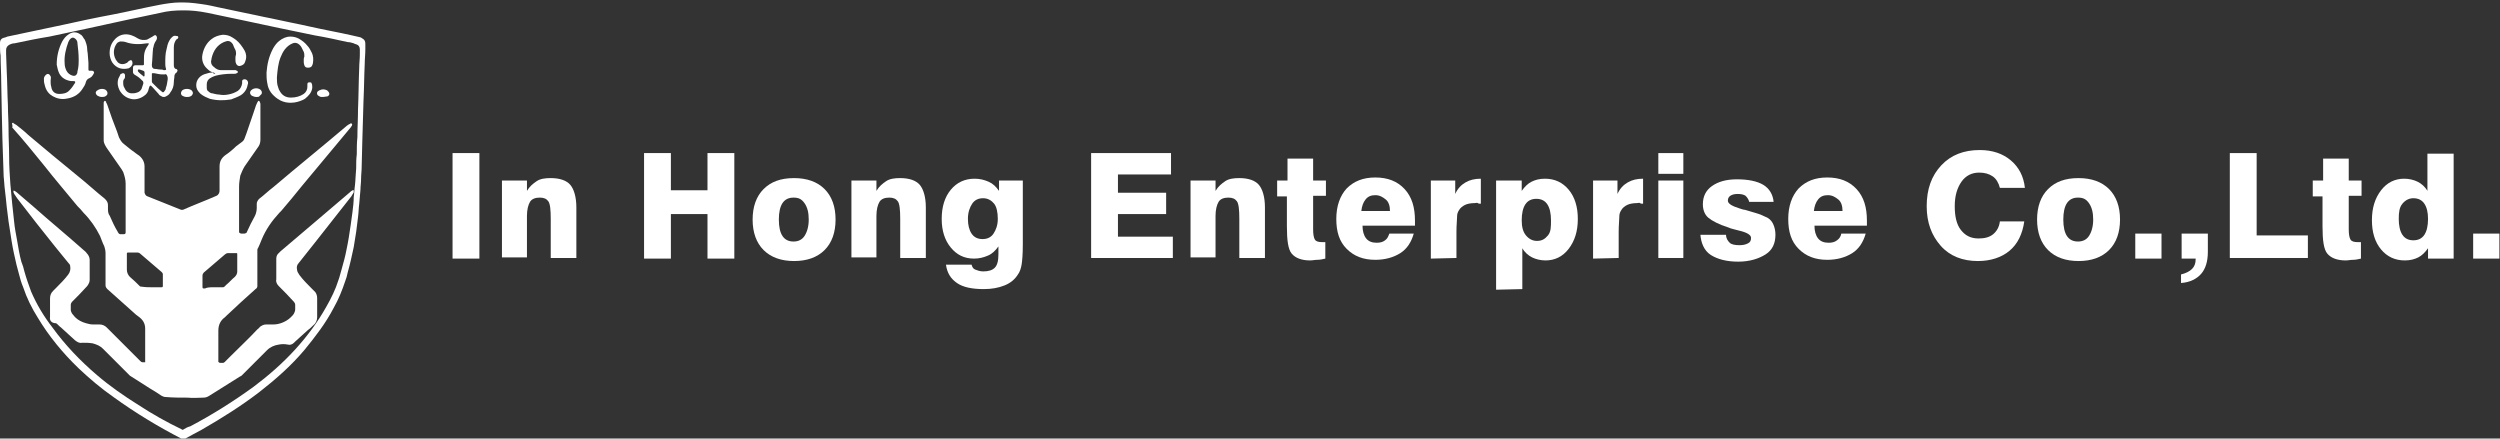 <?xml version="1.0" encoding="utf-8"?>
<!-- Generator: Adobe Illustrator 22.0.1, SVG Export Plug-In . SVG Version: 6.00 Build 0)  -->
<svg version="1.1" id="圖層_1" xmlns="http://www.w3.org/2000/svg" xmlns:xlink="http://www.w3.org/1999/xlink" x="0px" y="0px"
	 viewBox="0 0 409.9 71.9" style="enable-background:new 0 0 409.9 71.9;" xml:space="preserve">
<rect x="0" y="0" width="409.9" height="71.9" fill="#333333" stroke="none"/>
<style type="text/css">
	.st0{fill:#FFFFFF;}
</style>
<g>
	<path class="st0" d="M30,0.4c1.3,0,2.6,0.2,3.9,0.4c1.9,0.4,3.8,0.8,5.7,1.2c1.6,0.3,3.2,0.7,4.8,1c2.2,0.5,4.4,0.9,6.6,1.4
		c2.2,0.5,4.5,0.9,6.7,1.4C58.2,5.9,58.6,6,59,6.1c0.1,0,0.3,0.1,0.4,0.2c0.4,0.2,0.5,0.5,0.5,0.9c0,0.3,0,0.6,0,0.9
		c0,0.8-0.1,1.6-0.1,2.4c-0.1,2-0.1,4-0.2,6c-0.1,2.3-0.1,4.5-0.2,6.8c0,1.3-0.1,2.7-0.1,4c0,0.7-0.1,1.4-0.1,2.1
		c0,0.6-0.1,1.1-0.1,1.7c-0.1,0.8-0.1,1.5-0.2,2.3c-0.1,0.7-0.1,1.5-0.2,2.2c-0.1,0.8-0.2,1.6-0.3,2.4c-0.1,0.8-0.3,1.7-0.4,2.5
		c-0.3,1.4-0.6,2.8-1,4.2c-0.1,0.5-0.2,0.9-0.4,1.4c-0.5,1.5-1.1,3-1.9,4.4c-1.3,2.5-3,4.7-4.8,6.9c-2.2,2.6-4.7,4.8-7.4,6.9
		c-3,2.3-6.2,4.3-9.5,6.2c-0.9,0.5-1.9,1-2.8,1.5c-0.1,0.1-0.2,0.1-0.3,0c-3.9-2-7.7-4.3-11.3-6.9c-2-1.4-3.9-3-5.7-4.7
		c-2.6-2.5-4.9-5.3-6.7-8.3c-1-1.6-1.8-3.2-2.4-5c-0.3-0.7-0.5-1.4-0.7-2.2c-0.1-0.5-0.3-1-0.4-1.5c-0.3-1.3-0.6-2.6-0.8-3.9
		c-0.2-1.1-0.3-2.1-0.5-3.2c-0.1-0.8-0.2-1.6-0.3-2.4C1,32.8,0.9,32,0.8,31.1c-0.1-0.7-0.1-1.4-0.2-2.2c-0.1-2-0.1-3.9-0.2-5.9
		c0-1.4-0.1-2.9-0.1-4.3c0-1.7-0.1-3.5-0.1-5.2c0-1.5-0.1-2.9-0.1-4.4C0,8.6,0,8,0,7.4C0,7.3,0,7.2,0,7c0-0.4,0.2-0.7,0.6-0.8
		C0.7,6.2,1,6.1,1.2,6c3-0.6,6-1.3,9-1.9c2.7-0.6,5.5-1.2,8.2-1.7c2.6-0.5,5.1-1.1,7.7-1.6c1.1-0.2,2.3-0.4,3.5-0.4
		C29.7,0.4,29.8,0.4,30,0.4z M30.1,1.7c-1.4,0-2.6,0.1-3.8,0.4c-2.2,0.5-4.4,0.9-6.6,1.4c-1.8,0.4-3.7,0.8-5.5,1.2
		c-2,0.4-4.1,0.9-6.1,1.3C6.2,6.3,4.3,6.7,2.4,7.1c-0.3,0-0.6,0.1-0.8,0.2C1.2,7.5,1,7.8,1,8.2c0,0.2,0,0.4,0,0.6
		c0,0.9,0.1,1.9,0.1,2.8c0.1,1.9,0.1,3.8,0.2,5.7c0,1.3,0.1,2.5,0.1,3.8c0,1.6,0.1,3.1,0.1,4.7c0,1.5,0.1,2.9,0.2,4.4
		c0.1,1.1,0.2,2.1,0.3,3.2c0.1,0.9,0.2,1.9,0.3,2.8c0.1,1.1,0.3,2.1,0.5,3.2c0.2,1.2,0.4,2.4,0.7,3.5C3.7,43.4,3.9,44,4,44.5
		c0.3,1.1,0.7,2.2,1.1,3.3c0.9,2.1,2.1,4.1,3.5,5.9c2.1,2.9,4.6,5.5,7.3,7.8c2.1,1.8,4.4,3.4,6.8,4.9c2.3,1.5,4.6,2.8,7.1,4
		c0.1,0.1,0.2,0.1,0.3,0c0.3-0.2,0.7-0.4,1.1-0.5c3.6-1.9,7.1-4.1,10.4-6.5c2.4-1.8,4.7-3.8,6.8-6.1c2-2.2,3.7-4.5,5.1-7
		c0.8-1.4,1.5-2.8,2-4.4c0.2-0.5,0.3-1.1,0.5-1.7c0.3-1.1,0.6-2.1,0.8-3.2c0.3-1.4,0.5-2.7,0.7-4.1c0.1-0.7,0.2-1.5,0.3-2.2
		c0.1-0.8,0.2-1.6,0.2-2.4c0.1-0.6,0.1-1.3,0.2-1.9c0.1-0.9,0.1-1.8,0.2-2.8c0-0.8,0-1.5,0.1-2.3c0-0.9,0-1.9,0.1-2.8
		c0-1.5,0.1-3,0.1-4.5c0.1-2.3,0.1-4.6,0.2-6.9c0-0.7,0.1-1.4,0.1-2.1c0-0.3,0-0.6,0-0.9c0-0.4-0.2-0.7-0.5-0.8
		c-0.2-0.1-0.4-0.1-0.5-0.2c-0.3-0.1-0.7-0.2-1-0.2c-1.8-0.4-3.6-0.8-5.4-1.1c-1.9-0.4-3.8-0.8-5.8-1.2s-4.1-0.9-6.1-1.3
		c-1.9-0.4-3.8-0.8-5.7-1.2C32.5,1.8,31.3,1.7,30.1,1.7z"/>
	<path class="st0" d="M36,59.5c0.2,0,0.4,0,0.6,0c0.1,0,0.1-0.1,0.2-0.1c0.4-0.4,0.7-0.7,1.1-1.1c1.4-1.4,2.9-2.8,4.3-4.3
		c0.1-0.1,0.3-0.2,0.4-0.4c0.3-0.2,0.6-0.4,1-0.4s0.8,0,1.2,0c0.5,0,1-0.1,1.5-0.3s1-0.5,1.4-0.9c0.2-0.2,0.4-0.4,0.5-0.6
		c0.1-0.2,0.2-0.4,0.2-0.7c0-0.2,0-0.5,0-0.7s-0.1-0.4-0.2-0.5c-0.8-0.9-1.7-1.8-2.5-2.6c-0.3-0.3-0.5-0.7-0.4-1.1
		c0-1.1,0-2.3,0-3.4c0-0.3,0.1-0.6,0.3-0.8c0.1-0.1,0.2-0.2,0.4-0.4c2-1.7,4-3.4,6-5.1c1.8-1.5,3.6-3.1,5.4-4.6
		c0.1-0.1,0.2-0.2,0.4-0.3c0.2-0.1,0.2,0,0.2,0.2c0,0.1,0,0.2-0.1,0.3c-0.1,0.2-0.2,0.3-0.3,0.5c-2,2.5-3.9,5-5.9,7.5
		c-0.9,1.1-1.8,2.3-2.7,3.4c-0.3,0.3-0.4,0.7-0.3,1.1c0,0.3,0.2,0.6,0.4,0.9c0.6,0.8,1.3,1.5,2,2.2c0.2,0.2,0.4,0.4,0.6,0.6
		c0.2,0.3,0.3,0.6,0.3,1c0,1,0,2.1,0,3.1c0,0.5-0.2,1-0.6,1.3c-0.3,0.3-0.6,0.6-0.9,0.8c-0.7,0.6-1.4,1.3-2.1,1.9
		c-0.1,0.1-0.1,0.1-0.2,0.2c-0.3,0.3-0.7,0.4-1,0.3c-0.5-0.1-1-0.1-1.5,0c-0.7,0.1-1.4,0.4-1.9,0.9c-0.1,0.1-0.2,0.2-0.3,0.3
		c-1.3,1.3-2.5,2.5-3.8,3.8c-0.1,0.1-0.2,0.2-0.3,0.2c-1.7,1.1-3.4,2.1-5.1,3.2c-0.3,0.2-0.6,0.3-1,0.3c-0.8,0-1.7,0.1-2.5,0
		c-1.2,0-2.4,0-3.6-0.1c-0.3,0-0.5-0.1-0.7-0.2c-0.6-0.4-1.2-0.8-1.9-1.2c-1.1-0.7-2.2-1.4-3.3-2.1c-0.1-0.1-0.2-0.2-0.3-0.3
		c-1.2-1.2-2.5-2.5-3.7-3.7c-0.1-0.1-0.3-0.3-0.4-0.4c-0.5-0.5-1-0.7-1.7-0.9c-0.6-0.1-1.1-0.1-1.7-0.1c-0.5,0.1-0.8-0.1-1.2-0.4
		c-0.8-0.7-1.5-1.4-2.3-2.1c-0.3-0.2-0.5-0.5-0.8-0.7c-0.8,0-1.1-0.5-1-1c0-0.3,0-0.5,0-0.8c0-0.7,0-1.5,0-2.2
		c0-0.5,0.1-0.9,0.5-1.3c0.2-0.2,0.3-0.3,0.5-0.5c0.7-0.7,1.4-1.4,2-2.2c0.3-0.4,0.4-0.9,0.3-1.4c0-0.2-0.2-0.4-0.3-0.5
		c-0.7-0.9-1.5-1.8-2.2-2.7c-2.1-2.6-4.2-5.3-6.2-7.9c-0.1-0.2-0.3-0.4-0.4-0.6c-0.1-0.1-0.1-0.2-0.2-0.4c0-0.1,0-0.2,0-0.2
		c0.1-0.1,0.1,0,0.2,0c0.1,0.1,0.2,0.1,0.3,0.2c0.9,0.8,1.9,1.6,2.8,2.4c2.7,2.4,5.5,4.7,8.2,7.1c0.2,0.2,0.4,0.3,0.5,0.5
		c0.3,0.3,0.5,0.7,0.5,1.1c0,1,0,2,0,2.9c0,0.1,0,0.3,0,0.4c0,0.4-0.2,0.7-0.4,1c-0.8,0.9-1.7,1.8-2.5,2.6c-0.1,0.1-0.2,0.3-0.2,0.5
		c0,0.3,0,0.6,0,0.8s0.1,0.4,0.2,0.6c0.2,0.2,0.3,0.4,0.5,0.6c0.5,0.5,1.1,0.8,1.8,1c0.4,0.1,0.7,0.2,1.1,0.2c0.4,0,0.8,0,1.1,0
		c0.5,0,0.9,0.2,1.2,0.5c0.1,0.1,0.2,0.2,0.3,0.3c1.7,1.7,3.5,3.5,5.2,5.2c0.1,0.1,0.2,0.2,0.4,0.2c0.1,0,0.3,0,0.4,0
		c0-0.1,0-0.1,0-0.2c0-1.8,0-3.5,0-5.3c0-0.9-0.4-1.5-1.1-2c-0.1-0.1-0.3-0.2-0.4-0.3c-1.6-1.4-3.1-2.8-4.7-4.2
		c-0.2-0.2-0.3-0.4-0.3-0.6c0-0.1,0-0.3,0-0.4c0-1.6,0-3.3,0-4.9c0-0.4-0.1-0.8-0.2-1.1c-0.3-0.6-0.5-1.2-0.7-1.7
		c-0.7-1.4-1.6-2.7-2.7-3.8c-0.3-0.4-0.7-0.8-1-1.1c-1.8-2.2-3.7-4.4-5.5-6.7C5.5,25,3.8,22.9,2,20.9c0.1-0.3,0-0.4,0-0.5
		s-0.1-0.2,0-0.2c0.1-0.1,0.2-0.1,0.2,0c0.2,0.1,0.3,0.2,0.5,0.3c0.6,0.5,1.3,1,1.9,1.6c2.7,2.3,5.4,4.5,8.2,6.8
		c1.5,1.2,2.9,2.5,4.4,3.7c0.3,0.3,0.5,0.6,0.5,1c0,0.2,0,0.3,0,0.5c0,0.5,0,0.9,0.3,1.3c0.4,0.9,0.8,1.8,1.3,2.6
		c0,0.1,0.1,0.1,0.1,0.2c0.1,0.1,0.2,0.2,0.3,0.2c0.2,0,0.4,0,0.6,0s0.3-0.1,0.3-0.3c0-0.1,0-0.2,0-0.3c0-2.1,0-4.2,0-6.2
		c0-0.5,0-1,0-1.5c0-0.7-0.2-1.3-0.4-1.9c-0.1-0.2-0.2-0.3-0.3-0.5c-0.8-1.1-1.5-2.2-2.3-3.3c-0.1-0.1-0.1-0.2-0.2-0.3
		C17.1,23.6,17,23.3,17,23c0-1.5,0-3.1,0-4.6c0-0.4,0-0.7,0-1.1c0-0.1,0-0.3,0-0.4s0-0.2,0.1-0.3c0.1-0.1,0.1-0.1,0.2,0
		c0.1,0,0.1,0.1,0.1,0.2c0.1,0.1,0.1,0.2,0.2,0.4c0.5,1.5,1,2.9,1.6,4.4c0.1,0.3,0.2,0.6,0.3,0.9c0.2,0.4,0.4,0.8,0.8,1.1
		c0.7,0.6,1.5,1.2,2.2,1.7c0.1,0.1,0.2,0.1,0.3,0.2c0.6,0.5,0.9,1.1,0.9,1.8c0,1.3,0,2.6,0,3.8c0,0.2,0,0.3,0,0.5
		c0.1,0.3,0.2,0.5,0.5,0.6c1.8,0.7,3.7,1.5,5.5,2.2c0.1,0,0.2,0,0.3,0c1.8-0.8,3.7-1.5,5.5-2.3c0.2-0.1,0.3-0.2,0.4-0.4
		c0.1-0.2,0.1-0.4,0.1-0.5c0-1.3,0-2.6,0-3.9c0-0.8,0.3-1.4,1-1.9c0.6-0.4,1.2-0.9,1.7-1.4c0.3-0.2,0.5-0.4,0.8-0.6s0.5-0.4,0.6-0.7
		c0.1-0.3,0.2-0.5,0.3-0.8c0.4-1.2,0.8-2.3,1.2-3.5c0.1-0.4,0.3-0.8,0.4-1.2c0.1-0.1,0.1-0.3,0.2-0.4c0-0.1,0.1-0.1,0.1-0.2
		c0.1-0.1,0.2-0.1,0.3,0.1c0,0.1,0.1,0.2,0.1,0.3c0,0.2,0,0.4,0,0.6c0,1.8,0,3.5,0,5.3c0,0.4-0.1,0.8-0.3,1.1
		c-0.8,1.1-1.5,2.2-2.3,3.3c-0.3,0.5-0.5,1-0.7,1.5c-0.1,0.6-0.2,1.2-0.2,1.8c0,1.9,0,3.8,0,5.7c0,0.5,0,0.9,0,1.4
		c0,0.1,0,0.2,0,0.3c0,0.2,0.1,0.2,0.3,0.3c0.2,0,0.4,0,0.6,0c0.1,0,0.2-0.1,0.3-0.1c0-0.1,0.1-0.1,0.1-0.2c0.4-0.9,0.8-1.7,1.3-2.6
		c0.2-0.4,0.3-0.9,0.3-1.3c0-0.2,0-0.5,0-0.7c0-0.3,0.2-0.6,0.4-0.8c0.8-0.6,1.5-1.3,2.3-1.9c4-3.4,8.1-6.7,12.1-10.1
		c0.1-0.1,0.3-0.2,0.5-0.3c0.1-0.1,0.2-0.1,0.3,0s0,0.2,0,0.3c-0.1,0.1-0.1,0.2-0.2,0.3c-2.7,3.2-5.3,6.4-8,9.6
		c-1.1,1.4-2.3,2.8-3.4,4.1c-0.1,0.1-0.2,0.2-0.3,0.3c-1.2,1.3-2.2,2.7-2.9,4.4c-0.2,0.5-0.4,1-0.6,1.4c-0.1,0.1-0.1,0.2-0.1,0.4
		c0,1.8,0,3.7,0,5.5c0,0.1,0,0.2,0,0.3c0,0.2-0.1,0.4-0.3,0.5c-1.6,1.4-3.2,2.9-4.8,4.4C37,51.9,37,51.9,36.9,52
		c-0.7,0.5-1.1,1.2-1.1,2.2c0,1.7,0,3.5,0,5.2C35.9,59.3,35.9,59.4,36,59.5z M24.9,47.1L24.9,47.1c0.4,0,0.8,0,1.2,0
		c0.1,0,0.3,0,0.4,0c0.2,0,0.2-0.1,0.2-0.3c0-0.6,0-1.2,0-1.8c0-0.2-0.1-0.3-0.2-0.4c-1.2-1-2.3-2-3.5-3c-0.2-0.2-0.4-0.2-0.6-0.2
		c-0.4,0-0.8,0-1.3,0c-0.2,0-0.3,0-0.3,0.2l0,0c0,0.9,0,1.8,0,2.6c0,0.5,0.2,0.9,0.5,1.2c0.6,0.5,1.1,1,1.6,1.5
		C23,47,23.1,47,23.2,47C23.9,47.1,24.4,47.1,24.9,47.1z M35,47.1L35,47.1c0.5,0,1,0,1.5,0c0.1,0,0.2,0,0.3-0.1s0.2-0.2,0.3-0.3
		c0.5-0.4,0.9-0.9,1.4-1.3c0.3-0.3,0.4-0.6,0.4-0.9c0-0.4,0-0.8,0-1.1c0-0.6,0-1.2,0-1.7c0-0.2,0-0.2-0.2-0.2c-0.4,0-0.9,0-1.3,0
		c-0.2,0-0.4,0.1-0.5,0.2c-1.2,1-2.3,2-3.5,3c-0.1,0.1-0.2,0.3-0.2,0.5c0,0.6,0,1.1,0,1.7c0,0.4,0,0.4,0.4,0.4
		C34,47.1,34.5,47.1,35,47.1z"/>
	<path class="st0" d="M23.6,9.9c0-0.5,0-0.9,0.1-1.3c0.1-0.4,0.3-0.8,0.6-1.2c0-0.1,0.1-0.1,0.1-0.2s0-0.1-0.1-0.1s-0.1,0-0.2,0
		c-1.2,0.2-2.4,0.2-3.5-0.2c-0.3-0.1-0.6-0.1-0.9-0.1c-0.3,0.1-0.5,0.2-0.6,0.4c-0.5,0.7-0.6,1.7-0.1,2.6c0.1,0.1,0.2,0.3,0.3,0.4
		c0.4,0.4,1,0.4,1.5,0.1c0.1-0.1,0.2-0.1,0.2-0.2c0.1-0.1,0.2-0.1,0.3-0.2c0.2-0.1,0.4,0,0.4,0.3c0.1,0.3-0.1,0.6-0.3,0.8
		c-0.1,0.1-0.2,0.1-0.3,0.2c-0.9,0.2-1.7,0.1-2.4-0.6c-0.4-0.4-0.6-0.9-0.7-1.5c-0.1-0.9,0.1-1.8,0.7-2.5c0.7-0.9,1.8-1.2,2.9-0.8
		c0.3,0.1,0.7,0.3,1,0.5c0.5,0.3,1,0.3,1.5,0.2C24.5,6.3,24.8,6.1,25,6c0.1-0.1,0.2-0.1,0.3-0.2c0.2-0.1,0.3,0,0.4,0.2
		c0.1,0.3,0,0.5-0.2,0.8c-0.1,0.1-0.1,0.2-0.2,0.4c-0.1,0.2-0.1,0.5-0.2,0.7C25,8.8,25,9.7,24.9,10.6c0,0,0,0,0,0.1
		c0,0.4,0.2,0.6,0.5,0.6s0.6,0.1,0.9,0.1c0.2,0,0.4,0,0.5,0.1c0.1,0,0.1,0,0.2,0c0.2,0,0.3-0.1,0.2-0.3c-0.1-0.3-0.1-0.6-0.1-0.9
		c0-0.7,0-1.5,0.2-2.2c0.1-0.5,0.2-1,0.5-1.5c0.1-0.2,0.2-0.3,0.4-0.5c0.2-0.2,0.4-0.3,0.7-0.2c0.1,0,0.1,0,0.2,0
		c0.1,0.1,0.2,0.2,0.1,0.3c0,0.1-0.1,0.2-0.2,0.2c-0.4,0.4-0.5,0.9-0.5,1.4c0,0.8,0,1.6,0,2.4c0,0.2,0,0.3,0,0.5
		c0,0.3,0.1,0.5,0.3,0.6h0.1c0.2,0.1,0.3,0.3,0.1,0.5c0,0.1-0.1,0.1-0.2,0.2c-0.1,0.1-0.2,0.3-0.2,0.4c0,0.4-0.1,0.7-0.1,1.1
		c0,0.6-0.2,1.2-0.6,1.7c-0.1,0.2-0.3,0.4-0.5,0.5c-0.3,0.2-0.6,0.3-0.9,0.1c-0.2-0.1-0.4-0.2-0.5-0.4c-0.3-0.3-0.6-0.7-0.9-1
		c-0.1-0.1-0.2-0.2-0.3-0.3c-0.1-0.1-0.2-0.1-0.3,0.1c0,0.1-0.1,0.2-0.1,0.3c-0.1,0.6-0.4,1-0.9,1.3c-0.6,0.4-1.4,0.6-2.1,0.4
		c-0.8-0.2-1.4-0.7-1.8-1.4c-0.3-0.6-0.4-1.2-0.2-1.9c0.1-0.2,0.2-0.4,0.3-0.6c0-0.1,0.1-0.2,0.2-0.2c0.3-0.2,0.6-0.1,0.6,0.3
		c0,0.2,0,0.4-0.1,0.5c-0.2,0.2-0.2,0.4-0.2,0.6c0,0.3,0,0.6,0.2,0.9c0.2,0.5,0.6,0.9,1.2,0.9c0.3,0,0.5,0,0.8-0.1
		c0.4-0.1,0.6-0.3,0.8-0.6c0.1-0.3,0.2-0.6,0.3-0.9c0-0.2,0-0.4-0.2-0.5c-0.1-0.1-0.2-0.2-0.3-0.3c-0.3-0.3-0.7-0.5-1-0.7
		c-0.1-0.1-0.2-0.2-0.2-0.4s0-0.4,0-0.6v-0.1c0-0.3,0.2-0.4,0.4-0.4c0.3,0,0.7,0,1,0c0.1,0,0.1,0,0.2,0c0.2,0,0.2-0.1,0.2-0.2
		c0-0.1,0-0.1,0-0.2C23.6,10.2,23.6,10.1,23.6,9.9z M27.5,13v-0.1c0-0.2,0-0.3-0.1-0.5s-0.2-0.3-0.4-0.2c-0.1,0-0.3,0-0.4,0
		c-0.4,0-0.8-0.1-1.3-0.2c-0.1,0-0.1,0-0.2,0c-0.2,0-0.2,0-0.2,0.2c0,0,0,0,0,0.1c0,0.3,0,0.7,0,1c0,0.1,0,0.2,0.1,0.3
		s0.2,0.2,0.3,0.3c0.4,0.4,0.8,0.8,1.2,1.1c0.2,0.2,0.3,0.2,0.5-0.1c0.1-0.1,0.2-0.3,0.2-0.5C27.4,13.9,27.4,13.5,27.5,13z
		 M23.7,12.1L23.7,12.1V12c0-0.2,0-0.3-0.2-0.4c-0.2-0.1-0.4-0.1-0.6-0.2c-0.1,0-0.1,0-0.2,0s-0.1,0.1-0.1,0.2
		c0,0.1,0.1,0.2,0.1,0.2c0.2,0.2,0.4,0.4,0.7,0.6l0.1,0.1c0.1,0.1,0.2,0,0.2-0.1S23.7,12.2,23.7,12.1z"/>
	<path class="st0" d="M14.5,10.3c0,0.4,0,0.7,0,1v0.1c0,0.2,0.1,0.2,0.3,0.2c0.1,0,0.2,0,0.3,0c0.2,0,0.4,0.2,0.3,0.4
		c-0.1,0.2-0.2,0.4-0.4,0.6c-0.1,0.1-0.2,0.1-0.3,0.2c-0.3,0.1-0.5,0.3-0.6,0.6c-0.1,0.5-0.4,0.9-0.6,1.2c-0.5,0.8-1.3,1.3-2.2,1.5
		c-0.8,0.2-1.6,0.2-2.4-0.2c-0.9-0.4-1.4-1.1-1.6-2.1c-0.1-0.3-0.1-0.6-0.1-0.9c0-0.2,0.1-0.4,0.3-0.6c0.3-0.3,0.6-0.2,0.8,0.2
		c0.1,0.2,0,0.5,0,0.7c0,0.4,0,0.7,0.1,1C8.5,15,9,15.4,9.7,15.4c0.6,0,1.2-0.1,1.6-0.5c0.4-0.4,0.7-0.8,1-1.3
		c0.1-0.2,0-0.3-0.2-0.3c-0.3,0-0.6,0-0.9-0.1C10.5,13,10,12.6,9.7,12c-0.2-0.4-0.3-0.9-0.4-1.4c0-1.4,0.3-2.6,0.9-3.8
		c0.3-0.5,0.6-0.9,1.1-1.2c0.3-0.2,0.6-0.3,0.9-0.3c0.5,0,0.8,0.2,1.2,0.5c0.2,0.2,0.3,0.5,0.5,0.7c0.2,0.5,0.4,1,0.4,1.6
		c0,0.3,0.1,0.6,0.1,0.9C14.4,9.4,14.5,9.9,14.5,10.3z M12.9,9.7c0-0.9-0.1-1.7-0.2-2.6c0-0.3-0.1-0.5-0.3-0.7
		c-0.3-0.3-0.6-0.3-0.9,0c-0.1,0.1-0.2,0.3-0.3,0.5c-0.4,1.1-0.7,2.3-0.6,3.5c0,0.4,0.1,0.8,0.3,1.2s0.6,0.7,1,0.8
		c0.3,0.1,0.6,0,0.7-0.3c0.1-0.1,0.1-0.3,0.1-0.4C12.9,11,12.9,10.4,12.9,9.7z"/>
	<path class="st0" d="M35.3,12.1c-0.1-0.1-0.2-0.2-0.3-0.2c-0.4-0.1-0.7-0.3-1-0.6c-0.7-0.6-1-1.5-0.8-2.4c0.2-1,0.7-1.9,1.5-2.5
		c0.5-0.4,1.1-0.6,1.8-0.7c0.6,0,1.1,0.1,1.7,0.5c0.7,0.4,1.2,1,1.6,1.6c0.2,0.3,0.4,0.6,0.5,1s0.1,0.8-0.1,1.3
		c-0.1,0.4-0.4,0.6-0.8,0.7c-0.3,0.1-0.6-0.1-0.7-0.4c-0.1-0.2-0.1-0.5-0.1-0.8c0-0.2,0-0.4,0.1-0.7c0-0.3,0-0.6-0.2-0.9
		c-0.1-0.2-0.2-0.4-0.3-0.7c-0.3-0.5-0.7-0.7-1.2-0.5c-0.1,0-0.2,0.1-0.3,0.1c-1.1,0.5-1.7,1.4-2,2.6c0,0.2-0.1,0.4-0.1,0.6
		c0,0.4,0.2,0.7,0.5,0.9c0.3,0.3,0.7,0.5,1.1,0.5c0.2,0,0.4,0,0.6,0c0.5,0,0.9,0,1.4,0c0.1,0,0.3,0,0.4,0c0.1,0,0.1,0,0.2,0.1
		c0.1,0,0.2,0.1,0.2,0.2c0,0.1-0.1,0.2-0.2,0.2c-0.1,0.1-0.3,0.1-0.4,0.1c-0.2,0-0.3,0-0.5,0c-0.8,0-1.7,0.1-2.5,0.3
		c-0.3,0.1-0.6,0.2-0.9,0.4c-0.4,0.2-0.6,0.6-0.6,1c0,0.2,0,0.4,0,0.6c0,0.3,0.1,0.5,0.3,0.6c0.2,0.2,0.4,0.3,0.6,0.3
		c0.4,0.1,0.8,0.2,1.1,0.2c0.5,0.1,1,0.1,1.5,0c0.6-0.1,1.1-0.3,1.6-0.6c0.4-0.3,0.6-0.7,0.7-1.2c0-0.1,0-0.3,0-0.4
		c0-0.2,0.2-0.3,0.4-0.3s0.4,0.1,0.5,0.3s0.1,0.4,0,0.6c-0.1,0.7-0.5,1.3-1.1,1.7c-0.5,0.3-1.1,0.5-1.6,0.7
		c-1.2,0.2-2.3,0.2-3.5-0.1c-0.5-0.2-1-0.4-1.5-0.8c-0.3-0.3-0.6-0.6-0.7-1.1c-0.1-0.7,0.1-1.3,0.7-1.8c0.4-0.3,0.8-0.4,1.2-0.5
		c0.3-0.1,0.5-0.1,0.8-0.1C35,12.1,35.1,12.1,35.3,12.1z"/>
	<path class="st0" d="M45.4,12.7c0,0.5,0,1.1,0.2,1.6c0.1,0.2,0.1,0.4,0.2,0.5c0.4,0.8,1,1.2,1.9,1.2c0.8,0,1.5-0.2,2.1-0.6
		c0.4-0.3,0.6-0.7,0.6-1.2c0-0.1,0-0.3,0-0.4c0-0.2,0.1-0.3,0.3-0.3s0.4,0,0.4,0.2c0.1,0.2,0.1,0.4,0.1,0.7
		c-0.1,0.8-0.6,1.3-1.2,1.8c-0.5,0.3-1.1,0.5-1.7,0.6c-1.4,0.2-2.5-0.2-3.5-1.2c-0.6-0.6-0.9-1.3-1-2.1c-0.1-0.5-0.1-1.1-0.1-1.6
		c0.1-1.4,0.4-2.7,1.1-4c0.3-0.5,0.6-0.9,1-1.2C46.3,6.3,46.9,6,47.6,6c0.5,0,1,0.1,1.5,0.4S50,7,50.4,7.5c0.3,0.3,0.5,0.7,0.7,1.1
		c0.3,0.6,0.3,1.2,0.2,1.8c0,0.1-0.1,0.2-0.1,0.3c-0.1,0.3-0.4,0.4-0.7,0.4S50,11,49.9,10.7c-0.1-0.3-0.1-0.5-0.1-0.8
		c0-0.2,0-0.4,0.1-0.6c0-0.4,0-0.7-0.2-1c-0.1-0.2-0.2-0.4-0.3-0.6C49,7.1,48.5,6.9,48,7.1s-0.9,0.5-1.3,1c-0.3,0.4-0.5,0.8-0.7,1.3
		C45.6,10.4,45.5,11.5,45.4,12.7z"/>
	<path class="st0" d="M16.7,15.9c-0.3,0-0.5-0.1-0.7-0.2c-0.4-0.3-0.4-0.7,0-0.9c0.4-0.3,1.1-0.3,1.4,0s0.3,0.7,0,0.9
		C17.2,15.9,16.9,15.9,16.7,15.9z"/>
	<path class="st0" d="M42,15.9c-0.2,0-0.5-0.1-0.7-0.2c-0.4-0.3-0.4-0.7,0-1s1-0.3,1.4,0c0.2,0.2,0.3,0.4,0.2,0.7
		c-0.1,0.1-0.2,0.2-0.3,0.3C42.5,15.9,42.3,15.9,42,15.9z"/>
	<path class="st0" d="M52.9,15.9c-0.2,0-0.4,0-0.5-0.1c-0.1,0-0.1-0.1-0.2-0.1c-0.3-0.2-0.3-0.6,0-0.8c0.1,0,0.1-0.1,0.2-0.1
		c0.4-0.2,0.8-0.2,1.2,0c0,0,0.1,0,0.1,0.1c0.4,0.3,0.4,0.7,0,0.9C53.5,15.8,53.2,15.9,52.9,15.9z"/>
	<path class="st0" d="M30.6,15.9c-0.3,0-0.5-0.1-0.7-0.2c-0.3-0.2-0.3-0.6,0-0.9c0.4-0.3,1.1-0.3,1.5,0c0.3,0.3,0.3,0.6,0,0.9
		C31.1,15.9,30.9,15.9,30.6,15.9z"/>
</g>
<g>
	<path class="st0" d="M74.2,42.4V25.1h4.4v17.3H74.2z"/>
	<path class="st0" d="M82.3,42.4V29.6h4.1v1.7c0.4-0.7,1-1.2,1.6-1.6s1.4-0.5,2.3-0.5c1.5,0,2.6,0.4,3.2,1.1s1,2,1,3.7v8.3h-4.2
		v-6.4c0-1.5-0.1-2.5-0.4-2.9s-0.7-0.6-1.4-0.6c-0.7,0-1.3,0.2-1.6,0.7s-0.5,1.3-0.5,2.3v6.8h-4.1V42.4z"/>
	<path class="st0" d="M105.6,42.4V25.1h4.4v6.1h6v-6.1h4.4v17.3H116v-7.3h-6v7.3H105.6z"/>
	<path class="st0" d="M123.4,36c0-2.1,0.6-3.8,1.8-5c1.2-1.2,2.8-1.8,5-1.8c2.1,0,3.8,0.6,5,1.8c1.2,1.2,1.8,2.9,1.8,5
		s-0.6,3.8-1.8,5s-2.9,1.8-5,1.8s-3.8-0.6-5-1.8S123.4,38.1,123.4,36z M127.7,36c0,1.2,0.2,2.1,0.6,2.7c0.4,0.6,1,0.9,1.8,0.9
		s1.4-0.3,1.8-0.9s0.7-1.5,0.7-2.7c0-1.1-0.2-2-0.7-2.7s-1-0.9-1.8-0.9s-1.4,0.3-1.8,0.9C127.9,33.9,127.7,34.8,127.7,36z"/>
	<path class="st0" d="M139.6,42.4V29.6h4.1v1.7c0.4-0.7,1-1.2,1.6-1.6s1.4-0.5,2.3-0.5c1.5,0,2.6,0.4,3.2,1.1s1,2,1,3.7v8.3h-4.2
		v-6.4c0-1.5-0.1-2.5-0.4-2.9s-0.7-0.6-1.4-0.6s-1.3,0.2-1.6,0.7s-0.5,1.3-0.5,2.3v6.8h-4.1V42.4z"/>
	<path class="st0" d="M155.1,43.4h4.2c0.1,0.4,0.3,0.7,0.6,0.8s0.7,0.3,1.3,0.3c0.9,0,1.5-0.2,1.9-0.6s0.6-1.1,0.6-2.2v-1.3
		c-0.5,0.7-1,1.2-1.7,1.5s-1.4,0.5-2.3,0.5c-1.6,0-2.8-0.6-3.8-1.8s-1.5-2.8-1.5-4.7c0-2,0.5-3.6,1.5-4.8s2.3-1.8,3.9-1.8
		c0.9,0,1.6,0.2,2.3,0.5s1.2,0.8,1.7,1.5v-1.7h3.9v10.5c0,1.6-0.1,2.7-0.2,3.3s-0.3,1.2-0.6,1.6c-0.5,0.8-1.2,1.4-2.2,1.8
		s-2.1,0.6-3.4,0.6c-1.9,0-3.4-0.3-4.4-1S155.3,44.8,155.1,43.4z M158.7,35.9c0,1,0.2,1.8,0.6,2.4s1,0.9,1.8,0.9s1.4-0.3,1.8-0.9
		s0.7-1.4,0.7-2.4c0-1.1-0.2-2-0.6-2.5s-1-0.9-1.8-0.9s-1.4,0.3-1.8,0.9S158.7,34.8,158.7,35.9z"/>
	<path class="st0" d="M178.9,42.4V25.1H192v3.5h-8.7v3h7.9v3.5h-7.9v3.7h9v3.5h-13.4V42.4z"/>
	<path class="st0" d="M195.2,42.4V29.6h4.1v1.7c0.4-0.7,1-1.2,1.6-1.6s1.4-0.5,2.3-0.5c1.5,0,2.6,0.4,3.2,1.1s1,2,1,3.7v8.3h-4.2
		v-6.4c0-1.5-0.1-2.5-0.4-2.9s-0.7-0.6-1.4-0.6s-1.3,0.2-1.6,0.7s-0.5,1.3-0.5,2.3v6.8h-4.1V42.4z"/>
	<path class="st0" d="M209.4,32.1v-2.5h1.7V26h4.2v3.6h2.1v2.5h-2.1v5.5c0,0.8,0.1,1.4,0.3,1.7s0.6,0.4,1.2,0.4c0.1,0,0.2,0,0.3,0
		s0.1,0,0.2,0v2.7c-0.4,0.1-0.9,0.2-1.3,0.2s-0.8,0.1-1.2,0.1c-1.4,0-2.4-0.4-3-1.1s-0.8-2.2-0.8-4.5v-4.9h-1.6V32.1z"/>
	<path class="st0" d="M227.8,38.3h4c-0.4,1.4-1.1,2.5-2.2,3.2s-2.5,1.1-4.1,1.1c-2,0-3.5-0.6-4.7-1.8s-1.7-2.8-1.7-4.9
		c0-2.1,0.6-3.8,1.7-5c1.2-1.2,2.7-1.8,4.7-1.8s3.6,0.6,4.8,1.9c1.2,1.3,1.7,3,1.7,5.2c0,0.2,0,0.4,0,0.5s0,0.2,0,0.3h-8.6
		c0,0.9,0.2,1.6,0.6,2.1s1,0.7,1.7,0.7c0.6,0,1-0.1,1.4-0.4S227.6,38.8,227.8,38.3z M223.2,34.6h4.7c0-0.8-0.2-1.5-0.7-1.9
		s-1-0.7-1.7-0.7s-1.2,0.2-1.6,0.7S223.3,33.8,223.2,34.6z"/>
	<path class="st0" d="M234.6,42.4V29.6h4v2.2c0.4-0.9,1-1.5,1.7-1.9s1.5-0.6,2.5-0.6v4.1c-0.2,0-0.4,0-0.5-0.1s-0.3,0-0.5,0
		c-0.6,0-1.2,0.1-1.6,0.3s-0.8,0.5-1,0.9c-0.2,0.3-0.3,0.6-0.3,1.1s-0.1,1.3-0.1,2.4v4.3L234.6,42.4L234.6,42.4z"/>
	<path class="st0" d="M245.3,47.5V29.6h4.2v1.7c0.5-0.7,1-1.2,1.6-1.5s1.3-0.5,2.2-0.5c1.6,0,2.9,0.6,3.9,1.8s1.5,2.8,1.5,4.8
		s-0.5,3.6-1.5,4.9s-2.3,1.9-3.8,1.9c-0.8,0-1.6-0.2-2.2-0.5s-1.2-0.8-1.6-1.5v6.7L245.3,47.5L245.3,47.5z M254.3,36.1
		c0-1.1-0.2-2-0.6-2.6s-1-0.9-1.8-0.9s-1.4,0.3-1.8,0.9s-0.6,1.5-0.6,2.6s0.2,1.9,0.7,2.5s1.1,0.9,1.8,0.9c0.8,0,1.3-0.3,1.8-0.9
		S254.3,37.2,254.3,36.1z"/>
	<path class="st0" d="M261.2,42.4V29.6h4v2.2c0.4-0.9,1-1.5,1.7-1.9s1.5-0.6,2.5-0.6v4.1c-0.2,0-0.4,0-0.5-0.1s-0.3,0-0.5,0
		c-0.6,0-1.2,0.1-1.6,0.3s-0.8,0.5-1,0.9c-0.2,0.3-0.3,0.6-0.3,1.1s-0.1,1.3-0.1,2.4v4.3L261.2,42.4L261.2,42.4z"/>
	<path class="st0" d="M271.9,28.5v-3.4h4.1v3.4H271.9z M271.9,42.4V29.6h4.1v12.7h-4.1V42.4z"/>
	<path class="st0" d="M278.8,38.5h4.2c0,0.6,0.3,1,0.6,1.3s0.9,0.4,1.6,0.4c0.6,0,1-0.1,1.4-0.3s0.5-0.5,0.5-0.9
		c0-0.5-0.7-0.9-2-1.2c-0.7-0.2-1.3-0.3-1.7-0.5c-1.6-0.5-2.7-1.1-3.3-1.6s-0.9-1.3-0.9-2.2c0-1.3,0.5-2.3,1.5-3s2.3-1.1,4.1-1.1
		c1.8,0,3.3,0.3,4.3,0.9s1.6,1.6,1.7,2.8h-4c-0.1-0.4-0.3-0.7-0.6-1c-0.3-0.2-0.7-0.3-1.3-0.3c-0.5,0-0.9,0.1-1.2,0.3
		c-0.3,0.2-0.4,0.5-0.4,0.8c0,0.5,0.7,0.9,2,1.3c0.3,0.1,0.6,0.2,0.8,0.2c1.3,0.4,2.1,0.6,2.6,0.8s0.8,0.4,1.1,0.5
		c0.5,0.3,0.8,0.7,1,1.2s0.3,1,0.3,1.6c0,1.4-0.5,2.5-1.6,3.2s-2.6,1.2-4.5,1.2s-3.4-0.4-4.5-1.1S278.9,39.8,278.8,38.5z"/>
	<path class="st0" d="M301.9,38.3h4c-0.4,1.4-1.1,2.5-2.2,3.2s-2.5,1.1-4.1,1.1c-2,0-3.5-0.6-4.7-1.8s-1.7-2.8-1.7-4.9
		c0-2.1,0.6-3.8,1.7-5c1.2-1.2,2.7-1.8,4.7-1.8s3.6,0.6,4.8,1.9c1.2,1.3,1.7,3,1.7,5.2c0,0.2,0,0.4,0,0.5s0,0.2,0,0.3h-8.6
		c0,0.9,0.2,1.6,0.6,2.1s1,0.7,1.7,0.7c0.6,0,1-0.1,1.4-0.4S301.8,38.8,301.9,38.3z M297.4,34.6h4.7c0-0.8-0.2-1.5-0.7-1.9
		s-1-0.7-1.7-0.7s-1.2,0.2-1.6,0.7S297.5,33.8,297.4,34.6z"/>
	<path class="st0" d="M331.9,36.3c-0.3,2.1-1.1,3.7-2.4,4.8s-3.1,1.7-5.2,1.7c-2.5,0-4.6-0.8-6.1-2.5s-2.3-3.8-2.3-6.5
		c0-2.8,0.8-5,2.4-6.7s3.7-2.5,6.3-2.5c2.1,0,3.8,0.6,5.1,1.7s2.1,2.6,2.3,4.5h-4.1c-0.2-0.8-0.6-1.5-1.2-1.9s-1.3-0.6-2.2-0.6
		c-1.2,0-2.2,0.5-2.9,1.5s-1.1,2.3-1.1,4s0.3,3,1,3.9s1.6,1.4,2.9,1.4c1,0,1.8-0.2,2.4-0.7s1-1.2,1.1-2.1
		C327.9,36.3,331.9,36.3,331.9,36.3z"/>
	<path class="st0" d="M334,36c0-2.1,0.6-3.8,1.8-5c1.2-1.2,2.8-1.8,5-1.8c2.1,0,3.8,0.6,5,1.8c1.2,1.2,1.8,2.9,1.8,5s-0.6,3.8-1.8,5
		s-2.9,1.8-5,1.8s-3.8-0.6-5-1.8S334,38.1,334,36z M338.3,36c0,1.2,0.2,2.1,0.6,2.7s1,0.9,1.8,0.9s1.4-0.3,1.8-0.9s0.7-1.5,0.7-2.7
		c0-1.1-0.2-2-0.7-2.7s-1-0.9-1.8-0.9s-1.4,0.3-1.8,0.9S338.3,34.8,338.3,36z"/>
	<path class="st0" d="M350.1,42.4v-4.1h4.3v4.1H350.1z"/>
	<path class="st0" d="M357.7,42.4v-4.1h4.3v3c0,1.6-0.4,2.8-1.1,3.6s-1.8,1.4-3.3,1.5V45c0.8-0.2,1.4-0.5,1.8-0.9s0.6-0.9,0.6-1.6
		v-0.1H357.7z"/>
	<path class="st0" d="M365.6,42.4V25.1h4.4v13.5h8.4v3.7h-12.8V42.4z"/>
	<path class="st0" d="M379.2,32.1v-2.5h1.7V26h4.2v3.6h2.1v2.5h-2.1v5.5c0,0.8,0.1,1.4,0.3,1.7s0.6,0.4,1.2,0.4c0.1,0,0.2,0,0.3,0
		s0.1,0,0.2,0v2.7c-0.4,0.1-0.9,0.2-1.3,0.2s-0.8,0.1-1.2,0.1c-1.4,0-2.4-0.4-3-1.1s-0.8-2.2-0.8-4.5v-4.9h-1.6V32.1z"/>
	<path class="st0" d="M402.3,25.1v17.3h-4.2v-1.7c-0.5,0.7-1,1.2-1.6,1.5s-1.3,0.5-2.2,0.5c-1.6,0-2.9-0.6-3.9-1.8s-1.5-2.8-1.5-4.8
		s0.5-3.6,1.5-4.9c1-1.3,2.3-1.9,3.8-1.9c0.8,0,1.6,0.2,2.2,0.5s1.2,0.8,1.6,1.5v-6.1h4.3V25.1z M393.3,35.9c0,1.1,0.2,2,0.6,2.6
		s1,0.9,1.8,0.9s1.4-0.3,1.8-0.9s0.6-1.5,0.6-2.6s-0.2-1.9-0.6-2.5s-1-0.9-1.8-0.9c-0.7,0-1.3,0.3-1.8,0.9S393.3,34.8,393.3,35.9z"
		/>
	<path class="st0" d="M405.5,42.4v-4.1h4.3v4.1H405.5z"/>
</g>
</svg>
